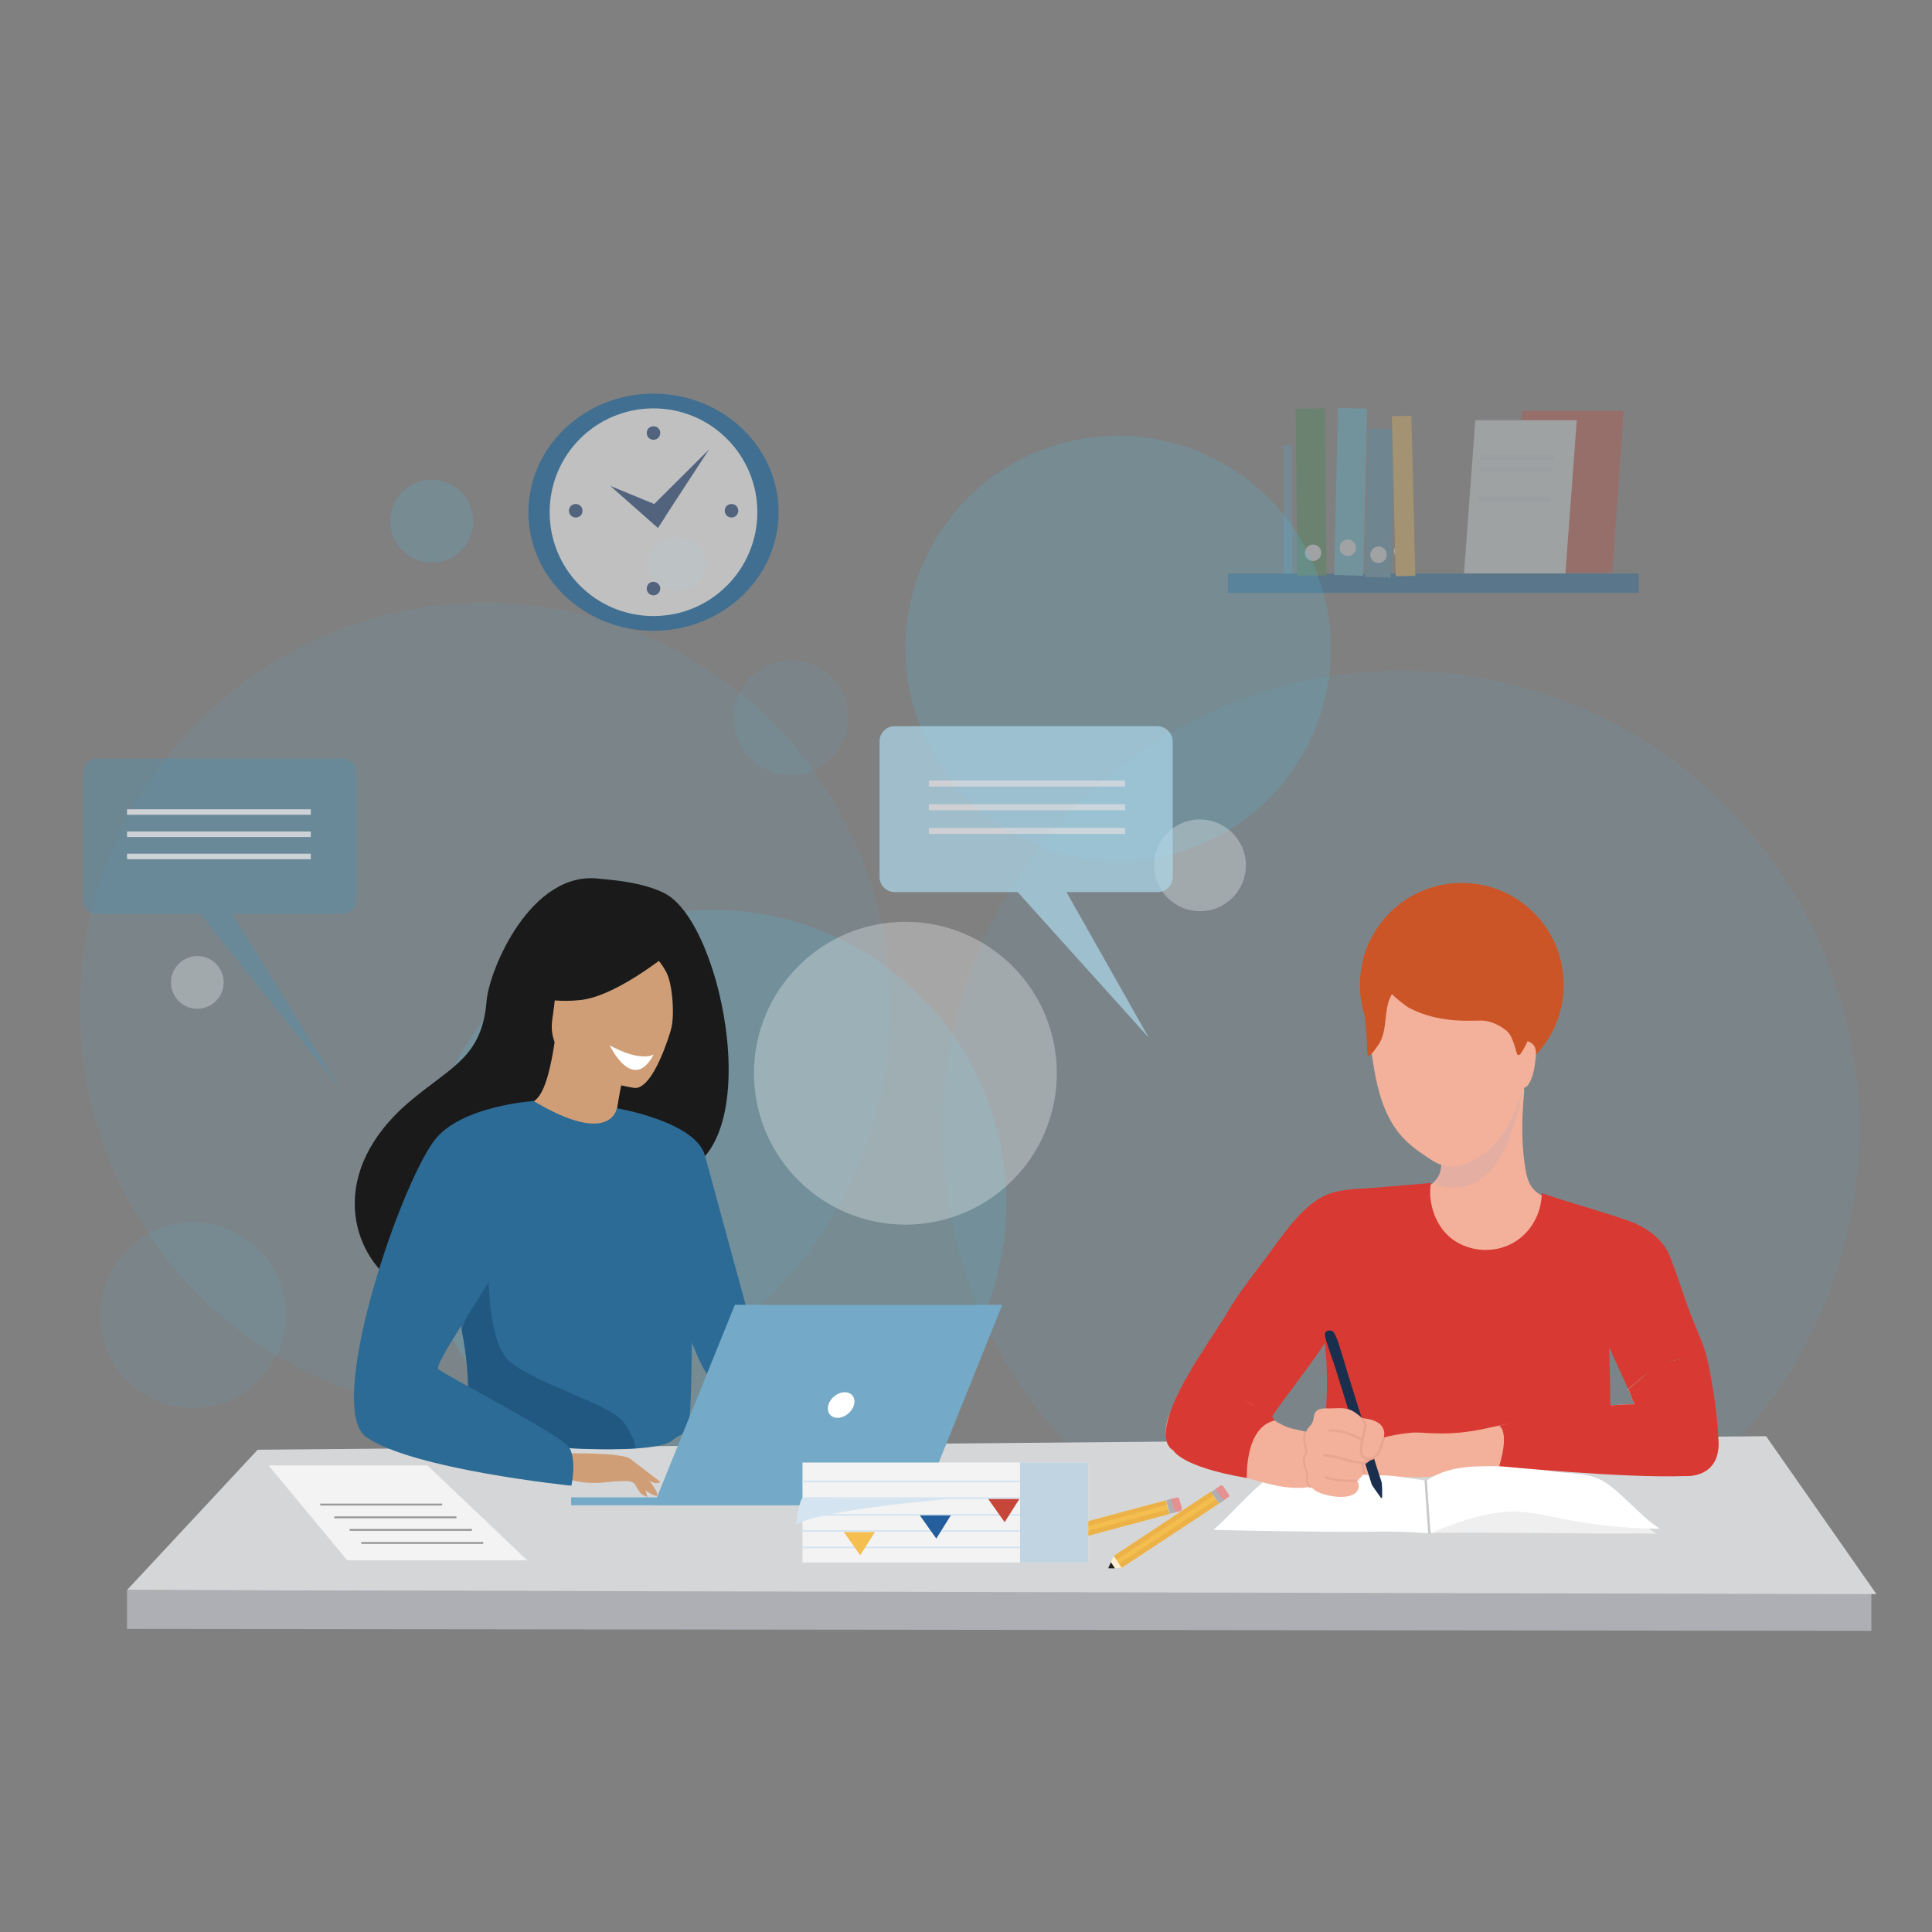 <?xml version="1.0" encoding="UTF-8"?>
<svg id="Layer_1" xmlns="http://www.w3.org/2000/svg" version="1.1" viewBox="0 0 800 800">
  <rect x="0" y="0" width="800" height="800" fill="#808080" stroke="none"/>
  <!-- Generator: Adobe Illustrator 29.4.0, SVG Export Plug-In . SVG Version: 2.1.0 Build 152)  -->
  <defs>
    <style>
      .st0, .st1 {
        fill: none;
      }

      .st2 {
        fill: #ecb247;
      }

      .st3 {
        fill: #acd7ea;
      }

      .st4 {
        fill: #5e9ebe;
      }

      .st5 {
        fill: #245e9c;
      }

      .st6 {
        fill: #fdf0d2;
      }

      .st7 {
        fill: #f4be4f;
      }

      .st8 {
        fill: #efefef;
      }

      .st9 {
        fill: #c7463a;
      }

      .st10 {
        fill: #f3b19b;
      }

      .st11, .st12 {
        fill: #4890b5;
      }

      .st13 {
        fill: #74aac7;
      }

      .st14 {
        fill: #aeaeb3;
      }

      .st15 {
        fill: #1a2f4e;
      }

      .st16 {
        fill: #215882;
      }

      .st17 {
        fill: #e6a3a4;
      }

      .st18 {
        fill: #d5d6d7;
      }

      .st19 {
        opacity: .2;
      }

      .st19, .st20, .st12, .st21 {
        isolation: isolate;
      }

      .st19, .st20, .st22 {
        fill: #52b9de;
      }

      .st20, .st23 {
        opacity: .1;
      }

      .st24 {
        fill: #d5e4f1;
      }

      .st25 {
        fill: #52bbdf;
      }

      .st26 {
        fill: #fff;
      }

      .st27 {
        fill: #e7f0f4;
      }

      .st12, .st28 {
        opacity: .5;
      }

      .st29 {
        fill: #eff2f8;
      }

      .st30 {
        fill: #c8463a;
      }

      .st31 {
        fill: #cf9e76;
      }

      .st32 {
        fill: #c0d4e2;
      }

      .st33 {
        fill: #24467c;
      }

      .st34 {
        fill: #21211f;
      }

      .st35 {
        fill: #2c6b95;
      }

      .st36 {
        opacity: .7;
      }

      .st37 {
        opacity: .3;
      }

      .st38 {
        fill: #e59192;
      }

      .st39 {
        fill: #005ea2;
      }

      .st40 {
        fill: #e8a592;
      }

      .st41 {
        fill: #f5bf4f;
      }

      .st42 {
        fill: #f3f3f3;
      }

      .st43 {
        fill: #cc5527;
      }

      .st44 {
        fill: #b8d3e1;
      }

      .st45 {
        fill: #c8c9c9;
      }

      .st46 {
        fill: #3d864b;
      }

      .st1 {
        stroke: #999;
        stroke-miterlimit: 10;
        stroke-width: .8px;
      }

      .st47 {
        fill: #d83932;
      }

      .st48 {
        fill: #1a1a1a;
      }

      .st21 {
        fill: #e3b5a1;
        opacity: .6;
      }

      .st49 {
        fill: #aeafb4;
      }
    </style>
  </defs>
  <path class="st20" d="M752.9,389.2c43.3,95.5,1,208-94.4,251.3-95.5,43.3-208,1-251.3-94.4-43.3-95.5-1-208,94.4-251.3,95.5-43.4,208-1.1,251.3,94.4Z"/>
  <g class="st23">
    <path class="st22" d="M368.7,417.4c0,92.7-75.2,167.8-167.8,167.8S33.1,510.1,33.1,417.4s75.1-167.8,167.8-167.8c92.6,0,167.8,75.1,167.8,167.8Z"/>
  </g>
  <g class="st23">
    <circle class="st22" cx="327.6" cy="297.1" r="23.7"/>
  </g>
  <g class="st23">
    <path class="st22" d="M118.3,544.6c0,21.2-17.2,38.4-38.4,38.4s-38.4-17.2-38.4-38.4,17.2-38.4,38.4-38.4c21.2,0,38.4,17.2,38.4,38.4Z"/>
  </g>
  <path class="st19" d="M405.8,448.1c27.7,61.1.7,133.1-60.4,160.8s-133.1.7-160.8-60.4c-27.7-61.1-.7-133.1,60.4-160.8,61.1-27.8,133.1-.7,160.8,60.4Z"/>
  <g class="st37">
    <path class="st26" d="M92.6,406.8c0,6-4.9,10.9-10.9,10.9s-10.9-4.9-10.9-10.9,4.9-10.9,10.9-10.9,10.9,4.8,10.9,10.9Z"/>
  </g>
  <path class="st20" d="M292.3,233.6c0,6.1-5.4,11.1-12,11.1s-12-5-12-11.1,5.4-11.1,12-11.1c6.6.1,12,5,12,11.1Z"/>
  <g class="st37">
    <polygon class="st30" points="667.6 237.2 625.6 237.2 630.3 170.2 672.3 170.2 667.6 237.2"/>
    <polygon class="st27" points="648.2 237.5 606.2 237.5 610.9 174 652.9 174 648.2 237.5"/>
    <g class="st37">
      <polygon class="st44" points="642.1 205.5 612.1 205.5 611.9 207.7 642 207.7 642.1 205.5"/>
      <polygon class="st44" points="613 193.3 612.8 195.5 642.8 195.5 643 193.3 613 193.3"/>
      <polygon class="st44" points="613.4 188.2 613.2 190.4 643.2 190.4 643.4 188.2 613.4 188.2"/>
    </g>
    <rect class="st4" x="531.4" y="184.3" width="3.7" height="55.7"/>
    <rect class="st39" x="508.5" y="237.5" width="170.1" height="8"/>
    <g>
      <polygon class="st46" points="536.5 169.2 548.6 169.1 549.3 238.3 537.2 238.4 536.5 169.2"/>
      <polygon class="st25" points="564.5 238.4 552.4 238.1 554 168.9 566.1 169.2 564.5 238.4"/>
      <rect class="st11" x="540.9" y="203.1" width="61.5" height="10.7" transform="translate(348 774.3) rotate(-88.5)"/>
      <path class="st29" d="M570.6,226.3c1.9-.1,3.5,1.3,3.6,3.2s-1.3,3.5-3.2,3.6-3.5-1.3-3.6-3.2c0-1.9,1.3-3.5,3.2-3.6Z"/>
      <path class="st29" d="M557.9,223.4c1.9-.1,3.5,1.3,3.6,3.2s-1.3,3.5-3.2,3.6-3.5-1.3-3.6-3.2c-.1-1.9,1.4-3.5,3.2-3.6Z"/>
      <path class="st29" d="M543.5,225.5c1.9-.1,3.5,1.3,3.6,3.2s-1.3,3.5-3.2,3.6-3.5-1.3-3.6-3.2c0-1.9,1.3-3.5,3.2-3.6Z"/>
      <path class="st29" d="M579.5,225.6c1.4-.1,2.6,1,2.7,2.4,0,1.4-1,2.6-2.4,2.7-1.4.1-2.6-1-2.7-2.4,0-1.4,1-2.6,2.4-2.7Z"/>
      <rect class="st41" x="577.2" y="172.1" width="8.1" height="66.3" transform="translate(-4.9 14.4) rotate(-1.4)"/>
    </g>
  </g>
  <path class="st19" d="M543.2,232.1c20.1,44.3.5,96.5-43.8,116.6s-96.5.5-116.6-43.8-.5-96.5,43.8-116.6c44.3-20.1,96.5-.5,116.6,43.8Z"/>
  <g class="st37">
    <path class="st26" d="M437.6,444.4c0,34.7-28.1,62.7-62.7,62.7s-62.7-28.1-62.7-62.7,28.1-62.7,62.7-62.7c34.6,0,62.7,28,62.7,62.7Z"/>
  </g>
  <g class="st37">
    <path class="st26" d="M515.9,358.3c0,10.5-8.5,19-19,19s-19-8.5-19-19,8.5-19,19-19c10.5.1,19,8.6,19,19Z"/>
  </g>
  <g class="st36">
    <path class="st12" d="M40.1,314.1h101.7c3.3,0,5.9,2.6,5.9,5.9v52.5c0,3.3-2.6,5.9-5.9,5.9h-45.6l44.5,72.2-57.9-72.2h-42.7c-3.3,0-5.9-2.6-5.9-5.9v-52.5c0-3.2,2.6-5.9,5.9-5.9Z"/>
    <g>
      <rect class="st29" x="52.6" y="335.1" width="76.1" height="2.3"/>
      <rect class="st29" x="52.6" y="344.3" width="76.1" height="2.3"/>
      <rect class="st29" x="52.6" y="353.5" width="76.1" height="2.3"/>
    </g>
  </g>
  <path class="st19" d="M196,215.8c0,9.5-7.7,17.2-17.2,17.2s-17.2-7.7-17.2-17.2,7.7-17.2,17.2-17.2c9.5,0,17.2,7.8,17.2,17.2Z"/>
  <polygon class="st49" points="774.9 675.3 52.6 674.5 52.6 658.5 774.9 659.3 774.9 675.3"/>
  <polygon class="st18" points="777 660.1 52.6 658.4 106.7 600.3 731.3 594.7 777 660.1"/>
  <g>
    <g>
      <path class="st48" d="M275.4,370c-9.7-5.1-24.5-5.8-26.9-6.1-28.7-3.9-46,37.9-47,50.5-1.9,23.3-14.2,26.9-31.6,41.5-34.8,29.3-24.6,63.3-5.6,76,11.4,7.6,31.6,0,31.6,0,.3.2,55.1-30.6,82.1-45.5,40.4-5.8,22.1-103.4-2.6-116.4Z"/>
      <path class="st31" d="M255.3,473.7c.1.1-13.3,4.7-22.2.7-8.4-3.7-14.8-17.6-14.7-17.6,3.8-.2,8-3.5,11.3-25.5l1.6.6,27.5,9.9s-2,8.8-3.3,17.2c-1.1,7-1.7,13.7-.2,14.7Z"/>
      <path class="st31" d="M258.7,441.7s-2,8.8-3.3,17.2c-15.8-2.8-22-18.6-24.2-27.1l27.5,9.9Z"/>
      <path class="st31" d="M262.8,450.5s-37.6-5-34.1-28.4,1-39.7,25.1-37.5,27.5,11.8,28.2,19.9c.8,8.1-9.3,46.7-19.2,46Z"/>
      <path class="st48" d="M280.7,391.7s-24.1,20.7-40.4,22.4c-16.4,1.7-22.6-3.6-22.6-3.6,0,0,9.6-8,15.4-20.9,1.7-3.8,5.3-6.4,9.5-6.8,11.7-1,33.9-1.5,38.1,8.9Z"/>
      <path class="st48" d="M265.7,389.8s8,7.8,10.6,13.6c2.4,5.6,3.2,18.9,1.2,24.2,0,0,12.5-24.4,5.4-36.2-7.5-12.6-17.2-1.6-17.2-1.6Z"/>
      <path class="st35" d="M286.9,529.1c-1.1,76.1-.3,60.2-8.6,67.4-2,1.7-7.6,2.8-15.1,3.3-23.3,1.5-64.3-2.3-65.9-6.6-5.4-14.9-1.6-19.5-6.1-42.4-.5-2.4-1-5.1-1.7-7.9-3.7-15.7-7.4-21,5.9-46.2,12-22.8,24.5-41.3,25.7-40.7,31.8,18.9,34.3,3,34.3,3,0,0,32.1,33,31.5,70.1Z"/>
      <path class="st35" d="M255.4,458.9s32.7,5.5,36.5,19.6,26.4,96.8,26.4,96.8c0,0-16.6,3-24.3-4.7-7.7-7.7-26.7-71.2-26.7-71.2l-11.9-40.5Z"/>
      <path class="st16" d="M263.2,599.7c-23.3,1.5-64.3-2.3-65.9-6.6-5.4-14.9-1.6-19.5-6.1-42.4l11.2-31.7s-1.9,35.3,8.5,44.6,42.6,17.9,47.6,25.7c2.7,3.7,4.3,7.4,4.7,10.4Z"/>
      <path class="st31" d="M234.2,601.8s23.6-.4,26.8,2.3,10.6,11.8,11.2,14.6-7.7-3.6-10.5-5c-1.8-.9-7.3-.2-10,0-11.4,1.4-17.5-1.8-17.5-1.8v-10.2Z"/>
      <path class="st35" d="M221.1,455.9s-30.9,1.9-41.6,16.8c-15.1,21-44.9,110.5-27.8,122.4,19.3,13.4,84.9,20.1,84.9,20.1,0,0,2.3-10.6-.9-15.8s-51.8-30.1-54.2-32.5,29.7-46.4,29.7-53.5c0-7,9.9-57.5,9.9-57.5Z"/>
      <path class="st31" d="M260.8,610.6s3.5,7.1,4.9,8.1,2.4,1.1,2.4,1.1l-2-6.4-5.3-2.8Z"/>
      <path class="st31" d="M261,604.1l12.4,9.5s-.8.8-2.5.4c-1.7-.4-5.6-2.9-5.6-2.9l-4.3-7Z"/>
    </g>
    <g>
      <g>
        <polygon class="st13" points="270.7 623.3 381.6 623.3 415 540.3 304.3 540.3 270.7 623.3"/>
        <polygon class="st13" points="382.9 620 236.5 620 236.5 623.3 381.6 623.3 382.9 620"/>
      </g>
      <path class="st26" d="M353.6,581.8c.8-2.9-.8-5.3-3.8-5.3s-6,2.4-6.8,5.3c-.8,2.9.9,5.3,3.8,5.3s6-2.4,6.8-5.3Z"/>
    </g>
  </g>
  <g class="st36">
    <path class="st3" d="M479.2,300.7h-108.7c-3.5,0-6.3,2.8-6.3,6.3v56.1c0,3.5,2.8,6.3,6.3,6.3h50.9l54.3,60.3-34.1-60.3h37.7c3.5,0,6.3-2.8,6.3-6.3v-56.1c0-3.4-3-6.3-6.4-6.3Z"/>
    <g>
      <rect class="st29" x="384.6" y="323.2" width="81.3" height="2.5"/>
      <rect class="st29" x="384.6" y="333" width="81.3" height="2.5"/>
      <rect class="st29" x="384.6" y="342.8" width="81.3" height="2.5"/>
    </g>
  </g>
  <g>
    <polygon class="st42" points="111.2 606.8 143.8 646.1 218.3 646.1 177 606.8 111.2 606.8"/>
    <line class="st1" x1="149.6" y1="638.9" x2="200.1" y2="638.9"/>
    <line class="st1" x1="144.8" y1="633.5" x2="195.4" y2="633.5"/>
    <line class="st1" x1="138.4" y1="628.3" x2="189" y2="628.3"/>
    <line class="st1" x1="132.6" y1="623" x2="183.1" y2="623"/>
  </g>
  <g>
    <polygon class="st7" points="436.1 633.8 482.7 621.3 484.2 626.9 437.6 639.4 436.1 633.8"/>
    <polygon class="st2" points="436.1 633.8 482.7 621.3 483.2 623.1 436.6 635.7 436.1 633.8"/>
    <polygon class="st2" points="437.1 637.5 483.7 625 484.2 626.9 437.6 639.4 437.1 637.5"/>
    <rect class="st14" x="483.5" y="620.9" width="2.6" height="5.8" transform="translate(-147.3 149.9) rotate(-15.3)"/>
    <path class="st38" d="M484.9,620.7l2.3-.6c.5,0,.9,0,1.1.6l1.1,3.9c.1.5-.1.9-.6,1.1l-2.3.6-1.6-5.6Z"/>
    <polygon class="st6" points="437.6 639.4 436.1 633.8 434.2 635.8 434.9 638.6 437.6 639.4"/>
    <path class="st34" d="M434.9,638.6l-.8-2.8-1.7,1.7c-.1,0-.1.3.1.4l2.4.7Z"/>
  </g>
  <g>
    <polygon class="st7" points="461.2 644.3 501.4 617.7 504.7 622.6 464.4 649.2 461.2 644.3"/>
    <polygon class="st2" points="461.2 644.3 501.4 617.7 502.5 619.3 462.2 646 461.2 644.3"/>
    <polygon class="st2" points="463.3 647.6 503.6 620.9 504.7 622.6 464.4 649.2 463.3 647.6"/>
    <rect class="st14" x="502.9" y="616.5" width="2.6" height="5.8" transform="translate(-258.9 383.9) rotate(-33.7)"/>
    <path class="st38" d="M503.3,616.5l2-1.3c.4-.3.9-.2,1.2.2l2.3,3.4c.3.4.2.9-.2,1.2l-2,1.3-3.3-4.8Z"/>
    <polygon class="st6" points="464.4 649.2 461.2 644.3 460 646.8 461.6 649.3 464.4 649.2"/>
    <path class="st34" d="M461.6,649.3l-1.6-2.4-1,2.2c-.1.2,0,.3.2.3h2.4Z"/>
  </g>
  <g>
    <path class="st10" d="M516.6,588.9c-2.8,3.5-5.7,7-9.7,9.1-5.4,2.9-12.4,2.5-17.4-1.1-2.4-1.7-5.5-1.5-5.9-4.4-.8-5.2,5.3-14.3,8.3-18.2,6.8-9.2,13-18.8,19.2-28.5.3-.5.6-1,1.1-1.2.8-.4,1.7,0,2.4.3,4.7,2.1,9.5,4.4,13.5,7.6,2.5,2.1,4.8,4.6,6.3,7.5,2.1,4.1,1.5,5.1-1.3,8.4-5.6,6.9-11,13.8-16.5,20.5Z"/>
    <circle class="st43" cx="605.3" cy="407.8" r="42.2"/>
    <g>
      <path class="st10" d="M631.6,484c0-.7-.2-1.5-.3-2.2-1.4-10.1-1.1-19.4-.2-29.5,0-.5,0-1,0-1.5s0-1.1-.3-1.6c-1.7-4.4-8.2-4.1-11.7-3.1-3.9,1.1-7.8,3.1-11,5.5s-7.1,5.6-9.6,9.4c-3.4,5.2-2.6,9-1.8,15,.4,2.7.3,5.4,0,8.1-1,6.6-7.7,8.9-13.9,8.8-1.2,4.1-4.5,8.6-4.2,12.8.3,4,2.3,7.8,4.8,10.8,4,4.7,9.7,7.9,15.6,9.7,5.9,1.8,12.2,2.4,18.4,2.8,1.5,0,3,0,4.4-.3,1.6-.5,2.9-1.5,4.2-2.5,4.1-3.1,8.4-6,12.9-8.5,2-1.1,4.1-2.2,5.6-4,1.9-2.2,2.7-5.3,2.9-8.2.2-2.7,0-5.6-2.2-7.4-1.4-1.1-3.2-1.7-5-2.3-5.7-2.1-7.6-5.9-8.6-11.8Z"/>
      <path class="st47" d="M674.2,575.1c3.3-2.7,7.4-6.4,11.1-8.6,3.3-1.9,7.1-3.2,10.9-3.8,1.8-.3,3.6-.5,5.4-.5s5.2.4,4.6-2c-.5-2.1-1.4-4.2-2.2-6.2-1.4-3.7-3.1-7.4-4.5-11.2-2.7-7.5-5.1-15.1-8-22.5s-10.1-12.3-17.2-14.8c-11.9-4.2-24-7.3-35.9-11.5,0,7-3.2,14-8.6,18.4-1.2,1-2.5,1.9-3.9,2.6-7.6,4-17.4,3.3-24.4-1.8-6.9-5-10.4-14.9-9-23.4-2.8.4-24.6,2.1-27.1,2.3-5.8.3-11.8.6-17.1,3.1-8.3,4-15.1,13.4-20.4,20.6-6.9,9.7-14.7,18.7-20.5,29.1-.2.3-14,21.5-14,21.9s-.2,0,0,.4c3.9,7.4,8.4,10.7,16,14,6.3,2.7,10.5,4.4,17.3,5.4,2.2-3.7,20-26.8,21.8-30.5,2.2,17,.2,34.1-1.6,51.2h119.9c.2-13.6,0-35.8-.5-49.4"/>
      <g>
        <path class="st0" d="M671.9,576.3c-1.5-.3-2.4-3-3-4.2-.5-1-.9-1.9-1.3-2.9-.3-.8-.8-2.1-1.1-2.8,0,5.2.3,10.5.3,15.7.8,0,1.6-.2,2.4-.3,2.6-.3,5.1-.4,7.7-.3-.6-2-1.7-4.1-2.5-6.3-.9.6-1.7,1.3-2.5,1.1Z"/>
        <path class="st10" d="M710.2,590.9c-2.4-9.5-4.8-19.1-7.2-28.6h-1.4c-1.8,0-3.6,0-5.4.5-3.8.6-7.5,1.9-10.9,3.8-3.7,2.2-6.9,5.2-10.3,7.9-.2.2-.5.4-.8.7.9,2.2,1.9,4.3,2.5,6.3-2.6,0-5.1,0-7.7.3-.8,0-1.6.2-2.4.3-2.2.3-4.5.6-6.7,1-15,2.8-30.4,5.2-45.2,8.5-6.9,1.5-13.9,2.2-21,1.9-3.3,0-6.5-.6-9.8-.2-3.7.4-7.3,1-10.9,1.9-5.2,1.3-10.2,3.5-15.6,4.2-3.2.4-7.3.9-8.3,4-.6,2.1.7,4.4,2.6,5.5,1.9,1.1,4.1,1.4,6.3,1.6,8.7.8,17.5,1,26.3,1.2,3,0,6,.2,9-.4,2.5-.5,4.9-1.5,7.4-2,4.2-.9,8.5-.6,12.7-.8,13.5-.7,27.2.3,40.7,1.1,4.2.3,8.4.5,12.6.8,7.4.5,14.8,0,22.2.4,8.4.5,17.9,1.4,21.8-8.1,1.8-3.7.5-8-.5-11.8Z"/>
      </g>
      <g>
        <path class="st8" d="M686,635.1c-7.5-4.9-15.2-9.7-23.9-11.8-5-1.2-10.1-8.2-15.2-8.4-10.6-.5-21.3-1-32,0-4.5.4-7.9,8.3-12.1,9.7-4.3,1.4-9.8.9-14.4.9.7,2.3,1.6,4.5,2.6,6.7.5,1,0,2.1.9,2.5s2.2,0,2.8,0c8.3,0,16.7-.2,25,0,14.1,0,28.1.2,42.2.3,8,0,16.1,0,24.1,0Z"/>
        <path class="st26" d="M502.6,633.4c7.4-6.6,15.4-16,22.5-21.4,1.2-.9,2.4-1.8,3.8-2.2,1.1-.3,2.4-.3,3.6-.2,13,.4,26,.9,39,1.3,5.9,0,10.4,1,16.3,1.8.9,0,2.3.5,2.8.4s1.2-.7,1.6-1c6.1-3.6,12.8-4.7,19.8-4.9,10.1-.3,19.7,0,29.7,1.9,7.3,1.3,14.9.4,21.6,3.9,7.3,3.9,16.3,15.3,24,20-13.3,0-26.7-1.4-39.7-4-5.2-1-10.4-2.2-15.7-2.8-5.2-.6-10.4-.2-15.5.8-7.7,1.5-15,4.1-22.2,7.1-.7.3-1.5.6-2.2.7-1,0-1.4,0-2.4,0-11.1-1-22.7-.4-33.8-.5-17.7-.1-35.4-.4-53.2-.8Z"/>
        <path class="st45" d="M591.9,635.2c-.3,0-.5-.2-.5-.5-.4-4.5-.9-12.4-1.3-18.1l-.2-3.3c0-.3.2-.5.5-.5s.5.2.5.5l.2,3.3c.4,5.8.9,13.7,1.3,18.1,0,.2-.2.4-.5.5h0Z"/>
      </g>
      <path class="st10" d="M519.6,582.4c5,3.5,9.7,7.7,15.6,9.2,2.7.7,5.5.9,7.9,2.2,2.6,1.4,4.4,4,5.1,6.9.7,2.8.5,5.9-.3,8.7-.5,1.8-1.3,3.6-2.7,4.8-2.2,1.8-5.2,1.9-8.1,1.9-7.3,0-13.9-2.3-20.9-4.1-6.7-1.8-13.6-3.1-20.2-5.4-6.8-2.4-13.8-6.3-13.3-14.6.2-2.9,1.1-5.8,2.5-8.3.6-1.1,3.2-4.7,4.1-5.6,1.5-1.6,1.7-.2,3.8-.7,4.3-1.1,8.5-.3,12.8,0,5.1.3,9.6,2.1,13.7,4.9Z"/>
      <path class="st15" d="M572.3,620c0,.3-.4.4-.5.2-1.2-1.7-3.6-5-3.8-5.5-2.5-7.9-4.9-15.7-7.4-23.6-2.5-8-5-16.1-7.5-24.1-.9-3-2.1-5.9-3-8.9-.4-1.3-.9-2.5-1.2-3.8-.2-.8-.6-2.2.2-2.9.7-.6,2.2-.7,2.9,0s.9,1.6,1.3,2.3c.8,1.7,1.3,3.5,1.8,5.3,1,2.9,1.8,5.8,2.7,8.8,2.6,8.3,5.2,16.7,7.8,25,2.1,6.9,4.1,13.8,6.4,20.6.3.9.4,3.8.3,6.6Z"/>
      <path class="st10" d="M541,600.5c-.5-3.7-1.6-6.8,1.3-9.9,1.3-1.3,1.5-2.4,1.8-4.2.5-3.3,3.6-3.3,6.2-3.2,3.2,0,6.5-.6,9.5.9,3,1.6,5.7,4.5,8,7,2.1,2.2,2,5.6-.8,7.1,1.1,1.3,1.2,3.8.4,5.2-.8,1.3-2,2.2-3.5,2.2.4,1.4,1.1,2,.6,4.7,0,.5-2.3,3-3,2.6,1.6,1,1.4,3.5.2,4.9-1.3,1.4-3.2,1.8-5.1,2-2.5.2-5.1-.2-7.5-.8-1.9-.5-3.9-1.2-5.4-2.5s-2.5-3.3-2.2-5.3c.3-1.8-.8-3.3-1.2-5-.7-2.1,1-3.5.7-5.7Z"/>
      <path class="st40" d="M564.7,610.6q-.1,0,0,0c-.3,0-.5-.3-.5-.5,0-1.3-.2-2.7-.8-3.9,0-.2,0-.3,0-.5s.3-.3.4-.2h0c.7,0,1.4-.3,2-.8.2-.2.3-.3.5-.4.2,0,.3-.2.3-.3,0-.3.4-.4.7-.3.3,0,.4.4.3.7-.2.4-.5.6-.7.7,0,0-.2,0-.3.2-.5.5-1.2.9-2,1.1.5,1.2.7,2.5.6,3.8-.1.2-.3.4-.5.4Z"/>
      <path class="st40" d="M542.7,616.1c0,0-.3,0-.4,0-1.4-1.3-1.9-2.9-1.5-5,0-.8,0-1.5-.4-2.3,0-.3-.3-.7-.4-1-.5-1.5-.8-3.2-.3-4.7,0-.2.2-.4.3-.7,0-.2.2-.3.2-.5.4-1,0-2.1-.2-3.3,0-.5-.2-.9-.3-1.4-.2-1.3-.2-2.7.2-3.9,0-.3.4-.4.6-.3.3,0,.4.4.3.6-.3,1.1-.4,2.3-.2,3.5,0,.4.2.9.3,1.3.3,1.3.7,2.6.2,3.9,0,.2-.2.4-.3.6,0,.2-.2.4-.3.6-.4,1.3,0,2.7.3,4.1,0,.3.2.6.3.9.3.9.7,1.8.5,2.9-.3,1.8,0,3,1.2,4.1.2.2.2.5,0,.7.2,0,0,0,0,0Z"/>
      <path class="st40" d="M566.5,598.3c0,0-.2,0-.3,0-5.4-3.8-10.8-5.8-15.7-5.5-.3,0-.5-.2-.5-.5s.2-.5.5-.5c5.2-.2,10.6,1.7,16.3,5.7.2.2.3.5,0,.7s-.3.2-.4.2Z"/>
      <path class="st40" d="M563.6,606.2h0c-2.5-.2-5-.9-7.3-1.5-2.6-.7-5.3-1.4-8-1.6-.3,0-.5-.3-.5-.5,0-.3.3-.5.5-.5,2.8,0,5.6.9,8.2,1.6,2.3.6,4.7,1.3,7.1,1.5.3,0,.5.3.5.6s-.2.4-.5.4Z"/>
      <path class="st40" d="M561.3,613.6h0c-4,0-8.5,0-12.5-1.4-.3,0-.4-.4-.3-.6,0-.3.4-.4.6-.3,3.9,1.4,8.1,1.4,12.2,1.4s.5.2.5.5-.3.4-.5.4Z"/>
      <path class="st10" d="M567.9,587.9c2.3.7,4.4,1.9,5.1,4.3.4,1.3.2,2.7-.4,3.9l-2.4,5.4c-.6,1.2-1.6,2.2-3,2.5-4,.9-3.7-5.1-3.1-7.6.5-2,1.1-4.1,1.2-6.1,0-.7.2-1.1-.2-1.7,0,0-1.4-1.4-.8-1.4,1.2.2,2.4.4,3.6.7Z"/>
      <path class="st40" d="M567,604.7c-.5,0-1,0-1.5-.3-3.4-1.5-2.4-5.6-2-7.6l1-4.6c.2-.7.3-1.5.3-2.3,0-.7-.4-1.4-.9-1.7-.2-.2-.3-.5-.2-.7.2-.2.5-.3.7-.2.8.5,1.3,1.4,1.4,2.5,0,.9,0,1.8-.3,2.6l-1,4.6c-.6,2.8-.9,5.5,1.4,6.5,2.4,1,4-1.5,4.6-2.6.5-1,.9-2.2,1.3-3.4.2-.6.4-1.2.6-1.8s.4-.4.7-.3c.3,0,.4.4.3.7-.2.6-.4,1.1-.6,1.7-.4,1.2-.7,2.5-1.3,3.6-1.3,2.1-2.9,3.3-4.5,3.3Z"/>
      <g>
        <path class="st17" d="M629.8,447.5v-.2c0-.4,0-.8-.4-1.1-.3-.3-.6-.4-1-.4-.6-.1-1.2-.1-1.8-.1,1.3.3,2.4.9,3.2,1.8Z"/>
        <path class="st17" d="M603.3,491.6c6.2-.5,10.9-3.1,14.8-8,3.9-4.9,6.8-10.8,8.5-16.8,1.8-6.2,4.1-12.9,3.2-19.4-.8-.9-2-1.5-3.2-1.8-3.1.1-6,1.7-8.7,3.3-5.5,3.3-10.9,6.7-15.5,11.2-2.7,2.7-4.7,5.6-6.4,8.7,0,2.1.3,4.4.7,7,.4,2.7.3,5.4,0,8.1-.4,2.4-1.5,4.2-3,5.5,2.5,2.2,6.3,2.5,9.7,2.2Z"/>
        <path class="st21" d="M629.8,447.5c-.8-.9-2-1.5-3.2-1.8-2.5-.6-5.5-.3-7.5.3-3.9,1.1-7.8,3.1-11,5.5s-7.1,5.6-9.6,9.4c-1.9,2.9-2.5,5.4-2.5,8s.3,4.4.7,7c.4,2.7.3,5.4,0,8.1-.4,2.4-1.5,4.2-3,5.5,2.5,2.1,6.3,2.4,9.7,2.1,6.2-.5,10.9-3.1,14.8-8,3.9-4.9,6.8-10.8,8.5-16.8,1.8-6.1,4.1-12.8,3.2-19.3Z"/>
      </g>
      <g>
        <g>
          <path class="st10" d="M629.2,414.9c1.8,3.8,2.8,7.9,3.1,12.7.4,4.9,0,9.8-.5,14.6-.5,4.8-1.4,9.4-3,14-4,11.4-9.9,20.9-21.5,25.5-2.3.9-4.7,1.6-7.2,1.4-3.6-.3-6.8-2.3-9.8-4.4-2.7-1.8-5.3-3.7-7.7-5.9-9.9-9.3-12.7-23.1-14.6-36.5-1.3-8.9-4.8-18.6,1.1-26.1,5.1-6.6,13.4-9.9,21.6-11.7,4.8-1.1,9.7-1.8,14.6-1.2,7,.8,13.7,4.3,18.4,9.6,2.4,2.5,4.2,5.2,5.5,8Z"/>
          <path class="st10" d="M630.3,431s6.2-.8,5.7,6c0,0-.6,6.8-1.7,9.1,0,0-1.6,5.4-4.2,4.1l.2-19.2Z"/>
        </g>
        <path class="st43" d="M611.1,384.4c-2.8.1-9.2-.3-11.9.2-2,.4-3.9,1.2-5.8,2-5.1,2.3-10.5,4.9-13.5,9.6-.3.5-.7,1.1-1.1,1.6-.5.5-1.1.8-1.8,1.1-3,1.6-5.8,3.7-8,6.2-3.8,4.3-4.3,11-3.8,16.4.3,2.8.5,5.6.7,8.3.2,2.5,0,5,.5,7.5,1.1-.3,1.8-1.2,2.5-2.1.8-1,1.6-2.1,2.3-3.2,3.6-6.3,1.5-14.2,5.2-20.4,1.1,1.4,6,5.2,6.8,5.6,5.2,2.7,9.9,4.1,15.7,4.9,4.8.7,9.6.6,14.5.5,2.5,0,5.1.9,7.3,2.1,1.9,1.1,3.7,2.2,4.8,4.2,1.2,2.3,1.9,4.9,2.6,7.3,0,.2,0,.4.3.5.2.2.6.2.9,0s.4-.4.6-.7c2.1-3.3,3.8-6.4,3.7-10.4-.2-4.3,0-8.4-.7-12.8-.8-4.6-1.9-9.3-3.5-13.7,0,.3-6.3-14.9-18.3-14.7Z"/>
      </g>
    </g>
  </g>
  <path class="st47" d="M493.5,566.8s-17.9,27.9-7.6,33.8c0,0,3.1,6.8,30.4,11.4,0,0-1-20.9,11.5-23.8l-1-1.7-33.3-19.7Z"/>
  <path class="st47" d="M711.6,596.4c.9,16-13.7,14.8-13.7,14.8-25,1-77.1-4.1-77.1-4.1,4.4-14.7,0-16.7,0-16.7,36.2-9.4,56-8.9,56-8.9l-2.5-6.3,12.3-10.3,19.7-4.6c0,0,4.3,16.2,5.3,36.1Z"/>
  <path class="st26" d="M270.7,436.6s-4.8,3.5-18.2-3.7c0,0,9.5,20.1,18.2,3.7Z"/>
  <g>
    <rect class="st42" x="332.3" y="605.6" width="118.3" height="41.4"/>
    <rect class="st24" x="332.3" y="613.1" width="118.3" height=".7"/>
    <rect class="st24" x="332.3" y="620" width="118.3" height=".7"/>
    <rect class="st24" x="332.3" y="626.9" width="118.3" height=".7"/>
    <rect class="st24" x="332.3" y="633.6" width="118.3" height=".7"/>
    <path class="st24" d="M392.3,620.7s-55.6,4.8-62.6,10.8c0,0,.3-7.1,2.6-11.5l17.4.7h42.6Z"/>
    <polygon class="st9" points="422.1 620.7 416 630.3 409.2 620.7 422.1 620.7"/>
    <polygon class="st5" points="393.7 627.5 387.7 637.1 380.9 627.5 393.7 627.5"/>
    <rect class="st24" x="332.3" y="640.4" width="118.3" height=".7"/>
    <polygon class="st41" points="362.3 634.4 356.2 644 349.4 634.4 362.3 634.4"/>
    <polygon class="st32" points="422.4 605.6 422.4 626.1 422.4 626.5 422.4 647 450.6 647 450.6 626.5 450.6 626.1 450.6 605.6 422.4 605.6"/>
  </g>
  <g class="st28">
    <path class="st39" d="M322.4,212.1c0,27.1-23.2,49.1-51.8,49.1s-51.8-22-51.8-49.1,23.2-49.1,51.8-49.1,51.8,22,51.8,49.1Z"/>
    <path class="st26" d="M313.6,212.1c0,23.7-19.2,43-43,43s-43-19.2-43-43,19.2-43,43-43,43,19.3,43,43Z"/>
    <polygon class="st33" points="270.9 208.7 293.6 186.1 272.4 218.6 270.9 208.7"/>
    <polygon class="st33" points="270.9 208.7 252.7 201.2 272.4 218.6 275.4 214 270.9 208.7"/>
    <g>
      <path class="st33" d="M273.4,179.3c0,1.5-1.2,2.8-2.8,2.8s-2.8-1.2-2.8-2.8,1.2-2.8,2.8-2.8,2.8,1.2,2.8,2.8Z"/>
      <path class="st33" d="M273.4,243.7c0,1.5-1.2,2.8-2.8,2.8s-2.8-1.2-2.8-2.8,1.2-2.8,2.8-2.8c1.6.1,2.8,1.3,2.8,2.8Z"/>
    </g>
    <g>
      <path class="st33" d="M302.9,214.3c-1.5,0-2.8-1.2-2.8-2.8s1.2-2.8,2.8-2.8,2.8,1.2,2.8,2.8c0,1.5-1.2,2.8-2.8,2.8Z"/>
      <path class="st33" d="M238.4,214.3c-1.5,0-2.8-1.2-2.8-2.8s1.2-2.8,2.8-2.8,2.8,1.2,2.8,2.8-1.2,2.8-2.8,2.8Z"/>
    </g>
  </g>
</svg>